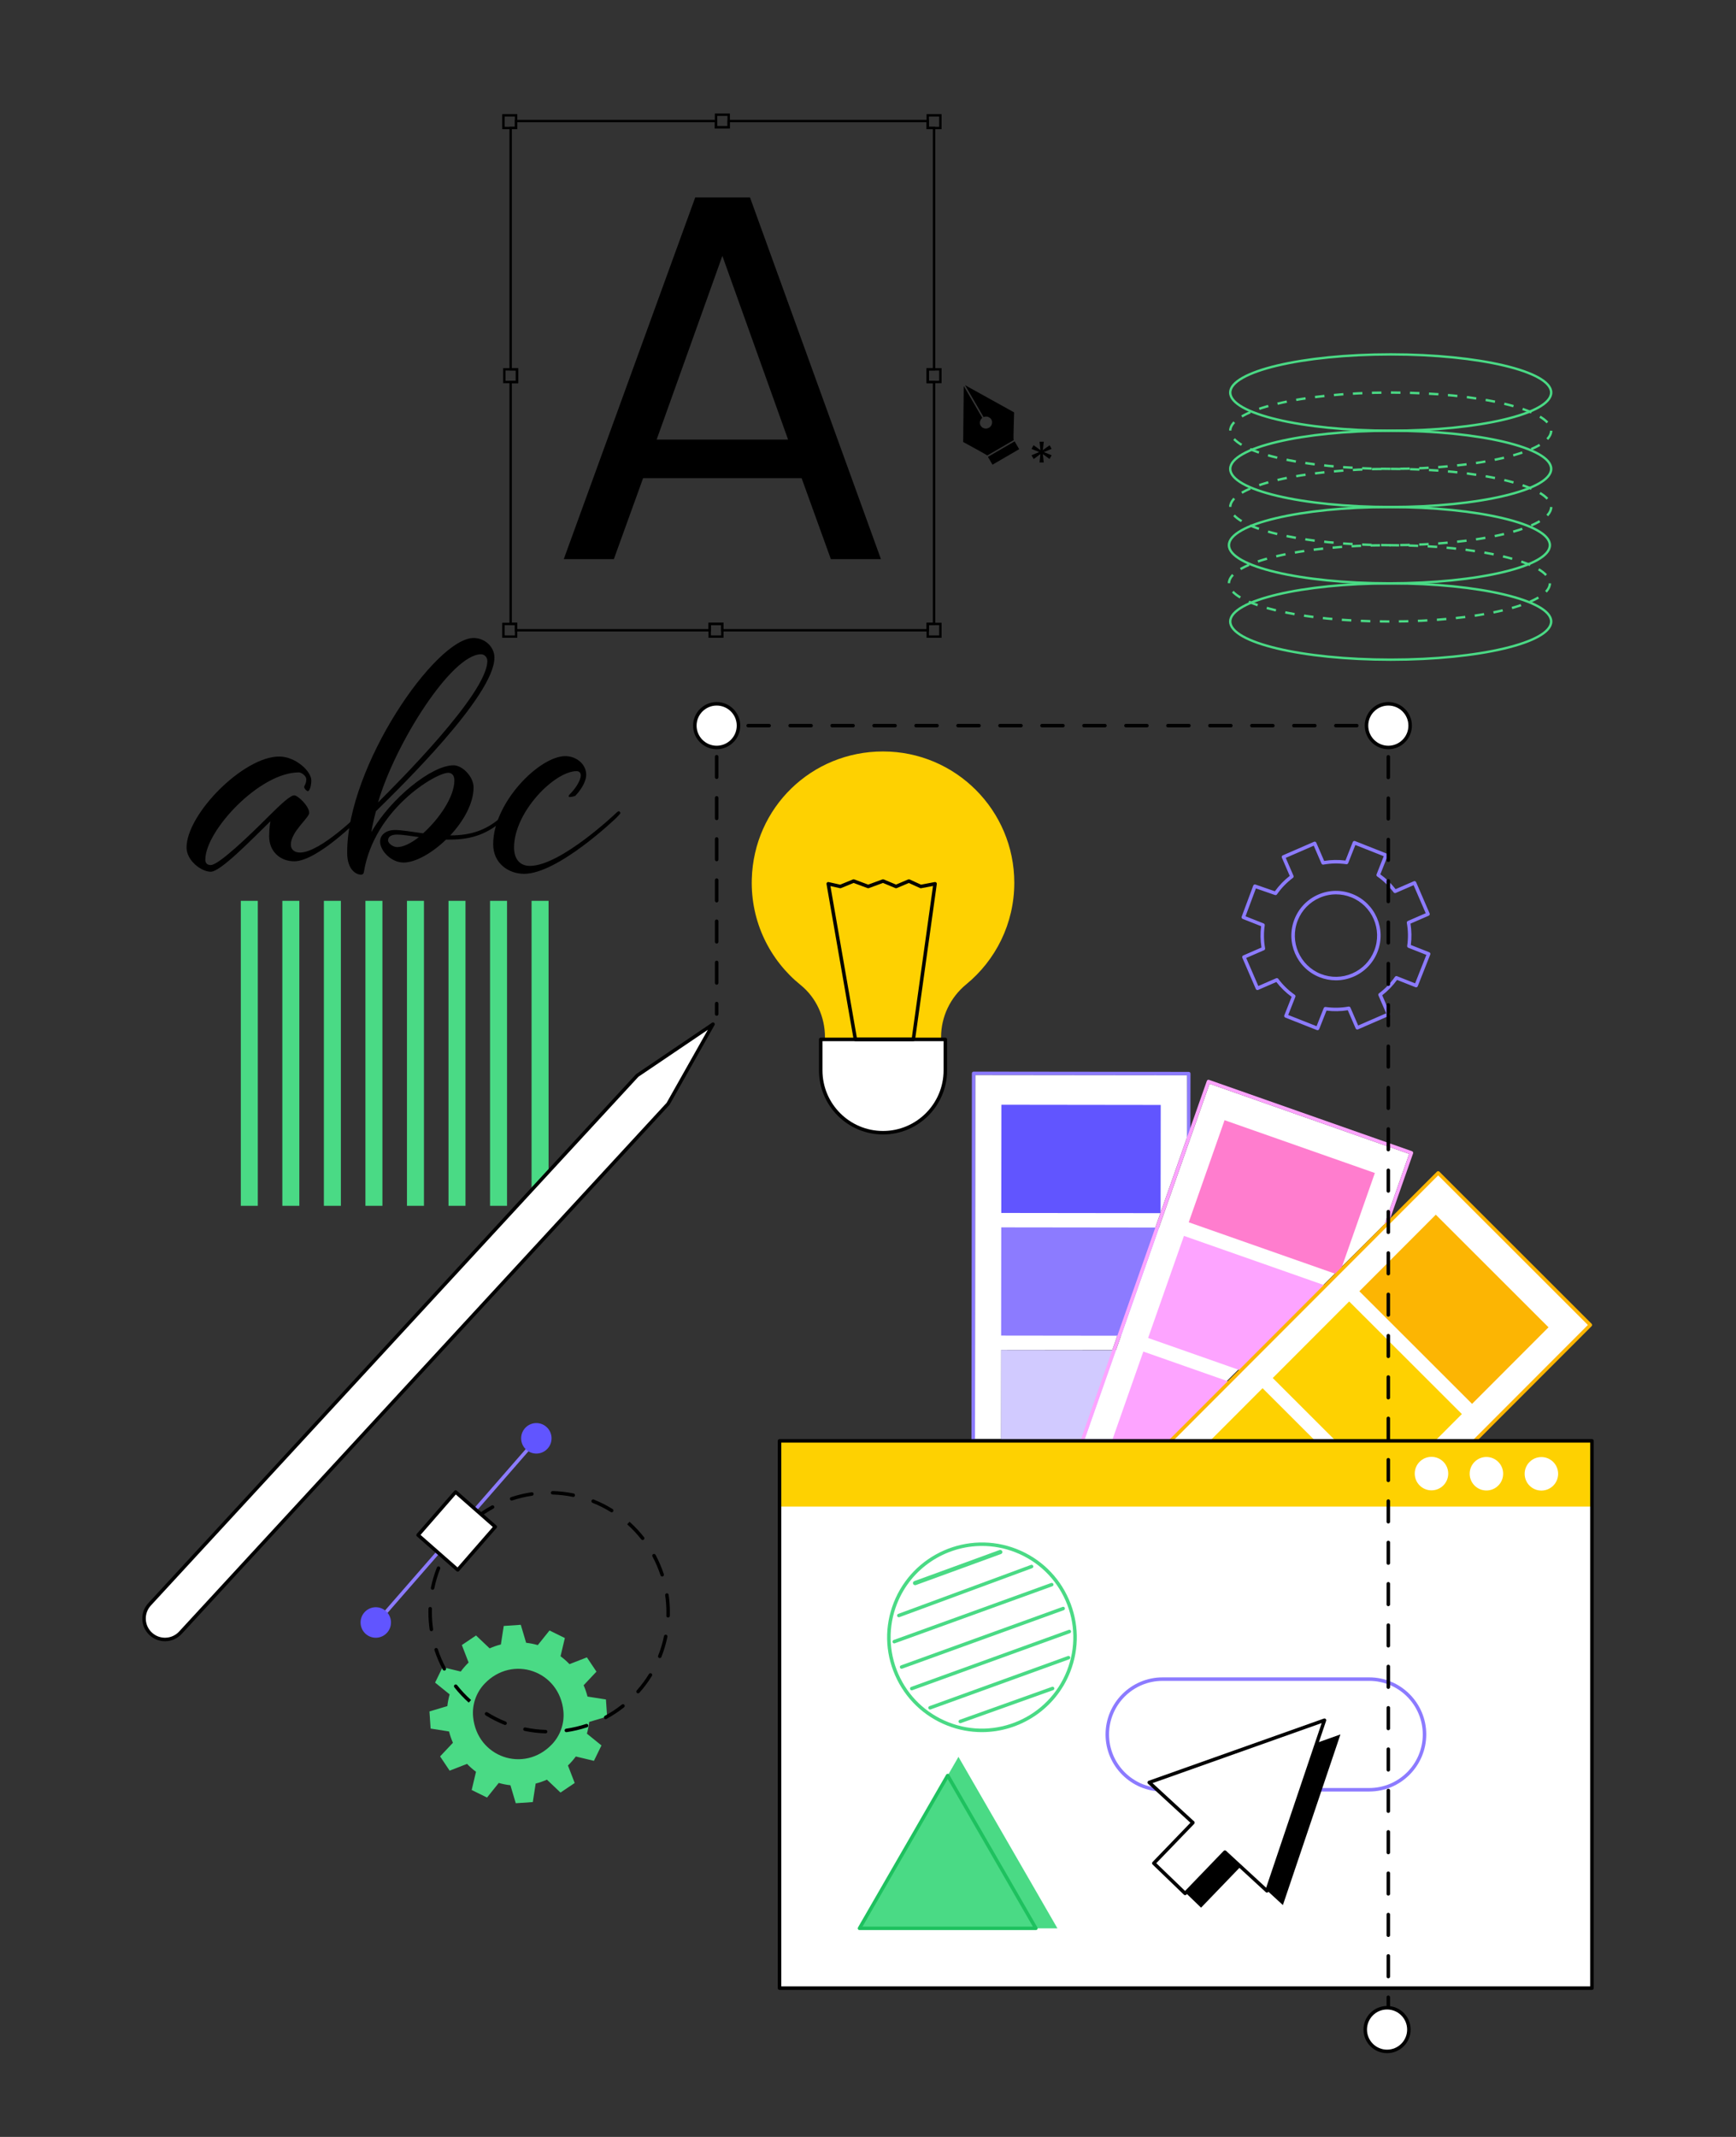 <?xml version="1.0" encoding="utf-8"?>
<svg xmlns="http://www.w3.org/2000/svg" viewBox="0 0 2189.75 2694.16">
  <rect x="0" y="0" width="2189.75" height="2694.16" fill="#333333" stroke="none"/>
  <defs>
    <clipPath id="clippath">
      <rect fill="none" height="389.64" width="389.54" x="303.75" y="1135.75"/>
    </clipPath>
  </defs>
  <g id="Illustration">
    <g data-name="Logo design" id="Logo_design">
      <g>
        <g>
          <path d="M1301.89,2095.98l-74.61-.09c-.59,0-1.15-.23-1.56-.65-.41-.41-.64-.98-.64-1.56l.04-36.38c0-1.22.99-2.2,2.21-2.2,1.22,0,2.21.99,2.21,2.21l-.04,34.18,72.4.08c1.22,0,2.21.99,2.2,2.21,0,1.22-.99,2.2-2.21,2.2Z" fill="#955b50"/>
          <path d="M1227.5,1905.04c-1.22,0-2.21-.99-2.21-2.21l.63-549.55c0-1.22.99-2.2,2.21-2.2l271.34.31c.59,0,1.15.23,1.56.65.41.41.64.98.64,1.56l-.21,81.29c0,1.22-.99,2.2-2.21,2.2-1.22,0-2.21-.99-2.21-2.21l.2-79.09-266.93-.3-.62,547.34c0,1.22-.99,2.2-2.21,2.2Z" fill="#8c7bff"/>
          <polygon fill="#fff" points="1230.33 1355.49 1497.26 1355.79 1497.26 1433.96 1403.11 1701.9 1262.93 1701.9 1262.78 1814.38 1229.81 1814.38 1230.33 1355.49"/>
          <rect fill="#6155ff" height="136.42" transform="translate(1.66 -1.55) rotate(.07)" width="200.94" x="1263.21" y="1392.85"/>
          <rect fill="#8c7bff" height="136.42" transform="translate(1.84 -1.55) rotate(.07)" width="200.94" x="1263.03" y="1547.44"/>
          <rect fill="#d1caff" height="136.42" transform="translate(2.02 -1.55) rotate(.07)" width="200.94" x="1262.85" y="1702.02"/>
        </g>
        <g>
          <polygon fill="#fff" points="1525.69 1366.35 1777.53 1454.82 1746.43 1543.33 1473.79 1814.38 1368.26 1814.38 1525.69 1366.35"/>
          <path d="M1354.2,2090.75c-.24,0-.49-.04-.73-.12l-75.32-26.46c-.55-.19-1.01-.6-1.26-1.13-.25-.53-.29-1.13-.09-1.68l18.45-52.5c.4-1.15,1.66-1.77,2.81-1.35,1.15.4,1.76,1.66,1.35,2.81l-17.72,50.42,73.24,25.73c1.15.4,1.76,1.66,1.35,2.81-.32.91-1.17,1.48-2.08,1.48Z" fill="#955b50"/>
          <path d="M1534.89,2154.22c-.24,0-.49-.04-.73-.12l-12.4-4.36c-1.15-.4-1.76-1.66-1.35-2.81.4-1.15,1.67-1.76,2.81-1.35l10.32,3.63,9.33-26.54c.4-1.15,1.66-1.76,2.81-1.35,1.15.4,1.75,1.66,1.35,2.81l-10.06,28.62c-.32.91-1.17,1.47-2.08,1.47Z" fill="#955b50"/>
          <path d="M1317.21,1955.23c-.24,0-.49-.04-.73-.12-1.15-.4-1.76-1.66-1.35-2.81l207.13-589.48c.4-1.15,1.66-1.76,2.81-1.35l256,89.93c.55.19,1.01.6,1.26,1.13.25.53.29,1.13.09,1.68l-38.37,109.2c-.41,1.15-1.67,1.76-2.81,1.35-1.15-.4-1.76-1.66-1.35-2.81l37.64-107.11-251.84-88.47-206.4,587.4c-.32.91-1.17,1.48-2.08,1.48Z" fill="#fda4ff"/>
          <rect fill="#ff7dce" height="136.42" transform="translate(591.82 -450.45) rotate(19.35)" width="200.93" x="1516.2" y="1441.83"/>
          <rect fill="#fda4ff" height="136.42" transform="translate(637.26 -425.22) rotate(19.35)" width="200.93" x="1464.95" y="1587.68"/>
          <rect fill="#fda4ff" height="136.42" transform="translate(682.7 -400) rotate(19.35)" width="200.93" x="1413.7" y="1733.52"/>
        </g>
        <g>
          <path d="M1814.04,1478.77l-523.32,523.86,191.98,191.72,523.32-523.86-191.98-191.72Z" fill="#fff"/>
          <path d="M1608.12,2071.01c-.56,0-1.13-.22-1.56-.65-.86-.86-.86-2.26,0-3.12l396.35-396.75-188.86-188.61-469.42,469.9c-.86.86-2.26.86-3.12,0-.86-.86-.86-2.26,0-3.12l470.98-471.45c.86-.86,2.26-.86,3.12,0l191.98,191.72c.41.41.65.98.65,1.56s-.23,1.15-.65,1.56l-397.91,398.31c-.43.43-1,.65-1.56.65Z" fill="#fcb503"/>
          <rect fill="#fcb503" height="200.92" transform="translate(-630.03 1781.96) rotate(-45.04)" width="136.43" x="1765.75" y="1550.32"/>
          <rect fill="#fed101" height="200.92" transform="translate(-739.48 1736.74) rotate(-45.04)" width="136.43" x="1656.49" y="1659.69"/>
          <rect fill="#fed101" height="200.92" transform="translate(-848.92 1691.51) rotate(-45.04)" width="136.43" x="1547.23" y="1769.06"/>
        </g>
      </g>
      <g>
        <g>
          <rect fill="#fff" height="690" width="1024.78" x="983.28" y="1816.59"/>
          <rect fill="#fed101" height="82.86" width="1024.78" x="983.28" y="1816.59"/>
          <g>
            <circle cx="1944.4" cy="1858.02" fill="#fff" r="21.12" transform="translate(-6.92 7.27) rotate(-.21)"/>
            <circle cx="1874.95" cy="1858.02" fill="#fff" r="21.12" transform="translate(-6.82 6.91) rotate(-.21)"/>
            <circle cx="1805.49" cy="1858.02" fill="#fff" r="21.12" transform="translate(-6.97 6.8) rotate(-.22)"/>
          </g>
          <path d="M2008.06,2508.8H983.28c-1.22,0-2.21-.99-2.21-2.21v-690c0-1.22.99-2.21,2.21-2.21h1024.78c1.22,0,2.21.99,2.21,2.21v690c0,1.22-.99,2.21-2.21,2.21ZM985.49,2504.39h1020.37v-685.59h-1020.37v685.59Z"/>
        </g>
        <g>
          <g>
            <polygon fill="#4ada85" points="1333.81 2431.18 1084.15 2431.18 1195.4 2238.52 1203.46 2224.57 1208.98 2214.99 1333.81 2431.18"/>
            <path d="M1306.64,2433.39h-222.49c-.79,0-1.52-.42-1.91-1.1-.39-.68-.39-1.52,0-2.21l111.24-192.67c.79-1.37,3.03-1.37,3.82,0l111.25,192.67c.39.68.39,1.52,0,2.21-.39.68-1.12,1.1-1.91,1.1ZM1087.98,2428.98h214.85l-107.42-186.05-107.42,186.05Z" fill="#1ec15f"/>
          </g>
          <g>
            <path d="M1238.48,2183.82c-14.48,0-29.19-2.65-43.47-8.24-29.74-11.65-53.17-34.18-65.96-63.44-12.79-29.26-13.42-61.76-1.77-91.49,24.05-61.38,93.57-91.76,154.96-67.72,29.74,11.65,53.17,34.18,65.96,63.44,12.79,29.26,13.42,61.76,1.77,91.49-18.46,47.11-63.7,75.96-111.48,75.96ZM1238.76,1949.09c-46.03,0-89.6,27.78-107.37,73.16-11.22,28.64-10.61,59.93,1.71,88.12,12.32,28.18,34.88,49.88,63.52,61.1,59.13,23.16,126.08-6.1,149.25-65.22,11.22-28.64,10.61-59.93-1.71-88.12-12.32-28.18-34.88-49.88-63.52-61.1-13.75-5.38-27.93-7.94-41.87-7.94ZM1347.91,2107.05h.02-.02Z" fill="#4ada85"/>
            <g>
              <path d="M1154.41,1998.53c-1.14,0-2.22-.64-2.66-1.69-.58-1.37.15-2.91,1.61-3.44l107.19-39.09c1.47-.53,3.13.13,3.7,1.5.58,1.37-.15,2.91-1.61,3.44l-107.19,39.09c-.34.12-.69.18-1.04.18Z" fill="#4ada85"/>
              <path d="M1133.77,2038.99c-.9,0-1.74-.55-2.07-1.44-.42-1.14.16-2.41,1.31-2.83l167.43-61.75c1.14-.43,2.41.16,2.83,1.31.42,1.14-.16,2.41-1.31,2.83l-167.43,61.75c-.25.09-.51.14-.76.14Z" fill="#4ada85"/>
              <path d="M1127.94,2071.96c-.9,0-1.75-.56-2.07-1.46-.41-1.14.18-2.41,1.32-2.82l198.68-71.89c1.15-.41,2.41.18,2.82,1.32.41,1.14-.18,2.41-1.32,2.82l-198.68,71.89c-.25.09-.5.13-.75.13Z" fill="#4ada85"/>
              <path d="M1137.24,2103.95c-.9,0-1.75-.56-2.07-1.46-.41-1.14.18-2.41,1.32-2.82l203.82-73.75c1.15-.42,2.41.18,2.82,1.32.41,1.14-.18,2.41-1.32,2.82l-203.82,73.75c-.25.09-.5.13-.75.13Z" fill="#4ada85"/>
              <path d="M1150.05,2131.11c-.9,0-1.75-.56-2.07-1.46-.41-1.14.18-2.41,1.32-2.82l198.8-71.93c1.14-.42,2.41.18,2.82,1.32.41,1.14-.18,2.41-1.32,2.82l-198.8,71.93c-.25.09-.5.13-.75.13Z" fill="#4ada85"/>
              <path d="M1173.16,2155.34c-.9,0-1.75-.56-2.07-1.46-.41-1.14.18-2.41,1.32-2.82l174.62-63.19c1.15-.42,2.41.18,2.82,1.32.41,1.14-.18,2.41-1.32,2.82l-174.62,63.19c-.25.09-.5.13-.75.13Z" fill="#4ada85"/>
              <path d="M1211.24,2172.57c-.91,0-1.76-.56-2.08-1.46-.41-1.15.19-2.41,1.34-2.82l116.47-41.58c1.14-.41,2.41.19,2.82,1.34.41,1.15-.19,2.41-1.34,2.82l-116.47,41.58c-.24.09-.5.13-.74.13Z" fill="#4ada85"/>
            </g>
          </g>
          <g>
            <path d="M1727.13,2258.69h-260.7c-39.66,0-71.92-32.26-71.92-71.92s32.26-71.99,71.92-71.99h260.7c39.66,0,71.92,32.26,71.92,71.92s-32.26,71.99-71.92,71.99ZM1466.43,2119.19c-37.22,0-67.51,30.28-67.51,67.51s30.28,67.58,67.51,67.58h260.7c37.22,0,67.51-30.28,67.51-67.51s-30.28-67.58-67.51-67.58h-260.7Z" fill="#8c7bff"/>
            <g>
              <g>
                <polygon points="1618.21 2401.87 1690.78 2186.74 1469.7 2265.2 1618.21 2401.87"/>
                <rect height="54.84" transform="translate(-1234.46 1816.99) rotate(-46.06)" width="71.15" x="1484.36" y="2333.06"/>
              </g>
              <g>
                <g>
                  <polygon fill="#fff" points="1598.1 2383.93 1670.67 2168.8 1449.59 2247.26 1598.1 2383.93"/>
                  <path d="M1598.1,2386.14c-.55,0-1.08-.2-1.49-.58l-148.51-136.67c-.57-.52-.82-1.31-.67-2.06.16-.76.69-1.38,1.42-1.64l221.07-78.46c.79-.29,1.68-.09,2.28.51.6.59.81,1.48.54,2.28l-72.56,215.14c-.24.71-.82,1.25-1.54,1.43-.18.05-.36.07-.55.07ZM1453.78,2248.11l143.32,131.9,70.03-207.62-213.35,75.72Z"/>
                </g>
                <rect fill="#fff" height="54.84" transform="translate(-1225.8 1797.26) rotate(-46.05)" width="76.1" x="1463.49" y="2313.34"/>
                <path d="M1494.87,2389.39c-.55,0-1.1-.2-1.53-.62l-39.49-38.06c-.42-.4-.66-.96-.67-1.55-.01-.59.21-1.15.62-1.57l49.31-51.15c.85-.87,2.24-.9,3.12-.06.88.84.9,2.24.06,3.12l-47.78,49.56,36.31,35,48.65-50.47c.85-.87,2.24-.9,3.12-.06.88.84.9,2.24.06,3.12l-50.18,52.06c-.43.45-1.01.67-1.59.67Z"/>
              </g>
            </g>
          </g>
        </g>
      </g>
      <path d="M1661.94,1298.87c-.28,0-.55-.05-.81-.16l-39.88-15.76c-1.13-.45-1.69-1.73-1.24-2.86l9.21-23.31c-7.29-5.29-13.76-11.57-19.28-18.7l-22.96,9.98c-.54.23-1.14.24-1.69.03-.55-.22-.98-.64-1.21-1.18l-17.03-39.4c-.48-1.12.03-2.41,1.15-2.9l22.96-9.99c-1.42-8.92-1.57-17.96-.43-26.91l-23.25-9.19c-1.12-.44-1.68-1.7-1.26-2.82l14.6-39.19c.42-1.12,1.66-1.71,2.79-1.31l24.49,8.5c5.3-7.33,11.59-13.85,18.75-19.41l-9.93-22.98c-.48-1.12.03-2.41,1.15-2.9l39.37-17.12c.54-.24,1.15-.24,1.69-.03.54.22.98.64,1.21,1.18l9.93,22.98c8.91-1.43,17.93-1.59,26.86-.47l9.21-23.31c.45-1.14,1.74-1.69,2.86-1.24l39.88,15.76c1.13.45,1.69,1.73,1.24,2.86l-9.21,23.31c7.29,5.28,13.76,11.56,19.28,18.7l22.96-9.98c.54-.24,1.15-.25,1.69-.03.55.22.98.64,1.21,1.18l17.03,39.4c.48,1.12-.03,2.41-1.15,2.9l-22.96,9.99c1.42,8.92,1.57,17.96.43,26.91l23.25,9.19c.55.21.98.64,1.22,1.17.23.54.24,1.14.03,1.69l-15.79,39.96c-.45,1.14-1.74,1.69-2.86,1.24l-23.25-9.19c-5.29,7.31-11.57,13.81-18.71,19.35l9.93,22.99c.48,1.12-.03,2.41-1.15,2.9l-39.37,17.12c-.54.24-1.14.25-1.69.03-.54-.22-.98-.64-1.21-1.18l-9.93-22.98c-8.91,1.44-17.93,1.59-26.86.47l-9.21,23.3c-.21.55-.64.98-1.17,1.21-.28.12-.58.18-.88.18ZM1624.92,1279.66l35.78,14.14,9.03-22.86c.38-.95,1.39-1.53,2.37-1.37,9.6,1.39,19.33,1.22,28.9-.5,1-.18,2.01.36,2.42,1.3l9.74,22.54,35.32-15.36-9.75-22.55c-.4-.94-.11-2.03.7-2.64,7.81-5.83,14.58-12.84,20.13-20.82.58-.84,1.68-1.18,2.62-.79l22.81,9.01,14.17-35.86-22.8-9.01c-.95-.37-1.52-1.36-1.37-2.37,1.4-9.62,1.25-19.36-.46-28.95-.18-1.01.36-2,1.29-2.41l22.53-9.8-15.28-35.35-22.52,9.79c-.94.4-2.04.12-2.65-.71-5.81-7.81-12.8-14.58-20.75-20.13-.84-.58-1.17-1.67-.79-2.62l9.03-22.86-35.78-14.14-9.04,22.86c-.38.95-1.34,1.54-2.37,1.37-9.59-1.39-19.32-1.22-28.91.5-1,.19-2.01-.36-2.41-1.3l-9.74-22.54-35.32,15.36,9.75,22.55c.4.94.11,2.03-.7,2.64-7.8,5.84-14.58,12.84-20.13,20.82-.57.81-1.6,1.15-2.54.82l-24.02-8.34-13.09,35.14,22.84,9.03c.95.37,1.52,1.36,1.37,2.37-1.4,9.62-1.25,19.36.46,28.95.18,1.01-.36,2-1.29,2.41l-22.53,9.8,15.28,35.36,22.52-9.79c.93-.4,2.03-.12,2.65.71,5.81,7.8,12.79,14.57,20.75,20.13.84.58,1.17,1.67.79,2.62l-9.03,22.86ZM1685.09,1235.98c-6.98,0-13.97-1.32-20.66-3.96-28.86-11.4-43.04-44.21-31.61-73.13,5.53-14.01,16.18-25.03,29.98-31.03,13.79-6,29.1-6.27,43.08-.74,28.86,11.4,43.04,44.21,31.61,73.13-5.54,14.01-16.18,25.03-29.98,31.03-7.2,3.13-14.81,4.7-22.42,4.7ZM1685.23,1127.57c-7.02,0-14.03,1.45-20.66,4.33-12.72,5.53-22.54,15.69-27.64,28.6-10.53,26.66,2.53,56.9,29.13,67.41,12.88,5.09,26.99,4.85,39.7-.68,12.72-5.53,22.54-15.69,27.64-28.6,10.53-26.66-2.53-56.9-29.13-67.41-6.16-2.43-12.6-3.65-19.04-3.65Z" fill="#8c7bff"/>
      <g clip-path="url(#clippath)">
        <g>
          <rect fill="#4ada85" height="384.51" width="21.44" x="303.75" y="1135.75"/>
          <rect fill="#4ada85" height="384.51" width="21.44" x="356.14" y="1135.75"/>
          <rect fill="#4ada85" height="384.51" width="21.44" x="408.54" y="1135.75"/>
          <rect fill="#4ada85" height="384.51" width="21.44" x="460.93" y="1135.75"/>
          <rect fill="#4ada85" height="384.51" width="21.44" x="513.33" y="1135.75"/>
          <rect fill="#4ada85" height="384.51" width="21.44" x="565.72" y="1135.75"/>
          <rect fill="#4ada85" height="384.51" width="21.44" x="618.12" y="1135.75"/>
          <rect fill="#4ada85" height="384.51" width="21.44" x="670.51" y="1135.75"/>
        </g>
      </g>
      <g>
        <g>
          <path d="M190.2,2060c-10.73-9.9-11.4-26.61-1.5-37.34l615.13-666.79,95.57-64.62-56.72,100.46-615.13,666.79c-9.9,10.73-26.61,11.4-37.34,1.5Z" fill="#fff"/>
          <path d="M208.09,2069.21c-7.21,0-14.05-2.67-19.38-7.59-5.62-5.18-8.89-12.25-9.2-19.89-.31-7.64,2.38-14.94,7.56-20.56l615.13-666.79c.12-.12.25-.24.39-.33l95.56-64.62c.85-.57,1.98-.49,2.73.2.75.7.93,1.82.43,2.71l-56.72,100.46c-.08.15-.19.29-.3.41l-615.13,666.79c-5.18,5.62-12.25,8.89-19.89,9.19-.39.02-.79.02-1.18.02ZM805.27,1357.56L190.31,2024.16c-4.39,4.75-6.66,10.93-6.4,17.4.26,6.46,3.02,12.44,7.78,16.82,4.75,4.39,10.97,6.67,17.4,6.4,6.46-.26,12.44-3.02,16.82-7.78l614.96-666.6,51.99-92.07-87.59,59.23Z"/>
        </g>
        <g>
          <path d="M1279.4,1113c0-91.45-74.13-165.58-165.58-165.58-90.19,0-163,70.69-165.52,160.84-1.51,53.98,22.83,102.31,61.54,133.58,19.75,15.95,30.75,40.34,30.75,65.72,0,40.44,32.79,73.23,73.23,73.23s73.23-32.79,73.23-73.23c0-25.8,11.73-50.13,31.68-66.48,37.04-30.36,60.67-76.45,60.67-128.08Z" fill="#fed101"/>
          <g>
            <path d="M1113.82,1428.1c-43.41,0-78.6-35.19-78.6-78.6v-39.03h157.19v39.03c0,43.41-35.19,78.6-78.6,78.6Z" fill="#fff"/>
            <path d="M1113.82,1430.31c-44.56,0-80.8-36.25-80.8-80.8v-39.03c0-1.22.99-2.21,2.21-2.21h157.19c1.22,0,2.21.99,2.21,2.21v39.03c0,44.56-36.25,80.8-80.8,80.8ZM1037.43,1312.68v36.83c0,42.12,34.27,76.39,76.39,76.39s76.39-34.27,76.39-76.39v-36.83h-152.78Z"/>
          </g>
          <path d="M1152.09,1312.68h-73.12c-1.07,0-1.99-.77-2.17-1.83l-34.24-196.22c-.13-.73.12-1.47.65-1.98.53-.51,1.29-.72,2-.56l14.57,3.27,16.09-6.59c.51-.21,1.09-.22,1.6-.03l17.64,6.56,17.94-6.57c.52-.19,1.09-.18,1.61.04l15.58,6.49,15.32-6.49c.57-.24,1.21-.23,1.77.02l14.42,6.56,17.31-3.29c.69-.13,1.42.08,1.93.57.51.49.76,1.2.66,1.9l-27.39,196.22c-.15,1.09-1.08,1.9-2.18,1.9ZM1080.82,1308.27h69.35l26.7-191.27-14.97,2.85c-.45.08-.91.03-1.32-.16l-14.18-6.45-15.28,6.47c-.54.23-1.16.23-1.71,0l-15.64-6.52-17.89,6.55c-.5.18-1.04.18-1.53,0l-17.6-6.55-15.93,6.52c-.42.17-.88.21-1.32.11l-12.03-2.7,33.35,191.14Z"/>
        </g>
      </g>
      <g>
        <g>
          <path d="M903.99,1280.67c-1.22,0-2.21-.99-2.21-2.21v-13.23c0-1.22.99-2.21,2.21-2.21s2.21.99,2.21,2.21v13.23c0,1.22-.99,2.21-2.21,2.21Z"/>
          <path d="M903.99,1241.5c-1.22,0-2.21-.99-2.21-2.21v-25.93c0-1.22.99-2.21,2.21-2.21s2.21.99,2.21,2.21v25.93c0,1.22-.99,2.21-2.21,2.21ZM903.99,1189.64c-1.22,0-2.21-.99-2.21-2.21v-25.94c0-1.22.99-2.21,2.21-2.21s2.21.99,2.21,2.21v25.94c0,1.22-.99,2.21-2.21,2.21ZM903.99,1137.77c-1.22,0-2.21-.99-2.21-2.21v-25.93c0-1.22.99-2.21,2.21-2.21s2.21.99,2.21,2.21v25.93c0,1.22-.99,2.21-2.21,2.21ZM903.99,1085.9c-1.22,0-2.21-.99-2.21-2.21v-25.94c0-1.22.99-2.21,2.21-2.21s2.21.99,2.21,2.21v25.94c0,1.22-.99,2.21-2.21,2.21ZM903.99,1034.03c-1.22,0-2.21-.99-2.21-2.21v-25.93c0-1.22.99-2.21,2.21-2.21s2.21.99,2.21,2.21v25.93c0,1.22-.99,2.21-2.21,2.21ZM903.99,982.17c-1.22,0-2.21-.99-2.21-2.21v-25.94c0-1.22.99-2.21,2.21-2.21s2.21.99,2.21,2.21v25.94c0,1.22-.99,2.21-2.21,2.21Z"/>
          <path d="M903.99,930.3c-1.22,0-2.21-.99-2.21-2.21v-13.23c0-1.22.99-2.21,2.21-2.21h13.23c1.22,0,2.21.99,2.21,2.21s-.99,2.21-2.21,2.21h-11.03v11.03c0,1.22-.99,2.21-2.21,2.21Z"/>
          <path d="M1711.48,917.07h-26.48c-1.22,0-2.21-.99-2.21-2.21s.99-2.21,2.21-2.21h26.48c1.22,0,2.21.99,2.21,2.21s-.99,2.21-2.21,2.21ZM1658.53,917.07h-26.48c-1.22,0-2.21-.99-2.21-2.21s.99-2.21,2.21-2.21h26.48c1.22,0,2.21.99,2.21,2.21s-.99,2.21-2.21,2.21ZM1605.58,917.07h-26.47c-1.22,0-2.21-.99-2.21-2.21s.99-2.21,2.21-2.21h26.47c1.22,0,2.21.99,2.21,2.21s-.99,2.21-2.21,2.21ZM1552.63,917.07h-26.48c-1.22,0-2.21-.99-2.21-2.21s.99-2.21,2.21-2.21h26.48c1.22,0,2.21.99,2.21,2.21s-.99,2.21-2.21,2.21ZM1499.68,917.07h-26.47c-1.22,0-2.21-.99-2.21-2.21s.99-2.21,2.21-2.21h26.47c1.22,0,2.21.99,2.21,2.21s-.99,2.21-2.21,2.21ZM1446.73,917.07h-26.48c-1.22,0-2.21-.99-2.21-2.21s.99-2.21,2.21-2.21h26.48c1.22,0,2.21.99,2.21,2.21s-.99,2.21-2.21,2.21ZM1393.78,917.07h-26.48c-1.22,0-2.21-.99-2.21-2.21s.99-2.21,2.21-2.21h26.48c1.22,0,2.21.99,2.21,2.21s-.99,2.21-2.21,2.21ZM1340.82,917.07h-26.47c-1.22,0-2.21-.99-2.21-2.21s.99-2.21,2.21-2.21h26.47c1.22,0,2.21.99,2.21,2.21s-.99,2.21-2.21,2.21ZM1287.87,917.07h-26.48c-1.22,0-2.21-.99-2.21-2.21s.99-2.21,2.21-2.21h26.48c1.22,0,2.21.99,2.21,2.21s-.99,2.21-2.21,2.21ZM1234.92,917.07h-26.48c-1.22,0-2.21-.99-2.21-2.21s.99-2.21,2.21-2.21h26.48c1.22,0,2.21.99,2.21,2.21s-.99,2.21-2.21,2.21ZM1181.97,917.07h-26.48c-1.22,0-2.21-.99-2.21-2.21s.99-2.21,2.21-2.21h26.48c1.22,0,2.21.99,2.21,2.21s-.99,2.21-2.21,2.21ZM1129.02,917.07h-26.48c-1.22,0-2.21-.99-2.21-2.21s.99-2.21,2.21-2.21h26.48c1.22,0,2.21.99,2.21,2.21s-.99,2.21-2.21,2.21ZM1076.07,917.07h-26.47c-1.22,0-2.21-.99-2.21-2.21s.99-2.21,2.21-2.21h26.47c1.22,0,2.21.99,2.21,2.21s-.99,2.21-2.21,2.21ZM1023.12,917.07h-26.48c-1.22,0-2.21-.99-2.21-2.21s.99-2.21,2.21-2.21h26.48c1.22,0,2.21.99,2.21,2.21s-.99,2.21-2.21,2.21ZM970.17,917.07h-26.48c-1.22,0-2.21-.99-2.21-2.21s.99-2.21,2.21-2.21h26.48c1.22,0,2.21.99,2.21,2.21s-.99,2.21-2.21,2.21Z"/>
          <path d="M1751.19,930.3c-1.22,0-2.21-.99-2.21-2.21v-11.03h-11.03c-1.22,0-2.21-.99-2.21-2.21s.99-2.21,2.21-2.21h13.23c1.22,0,2.21.99,2.21,2.21v13.23c0,1.22-.99,2.21-2.21,2.21Z"/>
          <path d="M1751.19,2494.21c-1.22,0-2.21-.99-2.21-2.21v-26.07c0-1.22.99-2.21,2.21-2.21s2.21.99,2.21,2.21v26.07c0,1.22-.99,2.21-2.21,2.21ZM1751.19,2442.08c-1.22,0-2.21-.99-2.21-2.21v-26.06c0-1.22.99-2.21,2.21-2.21s2.21.99,2.21,2.21v26.06c0,1.22-.99,2.21-2.21,2.21ZM1751.19,2389.95c-1.22,0-2.21-.99-2.21-2.21v-26.07c0-1.22.99-2.21,2.21-2.21s2.21.99,2.21,2.21v26.07c0,1.22-.99,2.21-2.21,2.21ZM1751.19,2337.82c-1.22,0-2.21-.99-2.21-2.21v-26.07c0-1.22.99-2.21,2.21-2.21s2.21.99,2.21,2.21v26.07c0,1.22-.99,2.21-2.21,2.21ZM1751.19,2285.69c-1.22,0-2.21-.99-2.21-2.21v-26.06c0-1.22.99-2.21,2.21-2.21s2.21.99,2.21,2.21v26.06c0,1.22-.99,2.21-2.21,2.21ZM1751.19,2233.56c-1.22,0-2.21-.99-2.21-2.21v-26.07c0-1.22.99-2.21,2.21-2.21s2.21.99,2.21,2.21v26.07c0,1.22-.99,2.21-2.21,2.21ZM1751.19,2181.43c-1.22,0-2.21-.99-2.21-2.21v-26.07c0-1.22.99-2.21,2.21-2.21s2.21.99,2.21,2.21v26.07c0,1.22-.99,2.21-2.21,2.21ZM1751.19,2129.3c-1.22,0-2.21-.99-2.21-2.21v-26.06c0-1.22.99-2.21,2.21-2.21s2.21.99,2.21,2.21v26.06c0,1.22-.99,2.21-2.21,2.21ZM1751.19,2077.17c-1.22,0-2.21-.99-2.21-2.21v-26.06c0-1.22.99-2.21,2.21-2.21s2.21.99,2.21,2.21v26.06c0,1.22-.99,2.21-2.21,2.21ZM1751.19,2025.04c-1.22,0-2.21-.99-2.21-2.21v-26.07c0-1.22.99-2.21,2.21-2.21s2.21.99,2.21,2.21v26.07c0,1.22-.99,2.21-2.21,2.21ZM1751.19,1972.91c-1.22,0-2.21-.99-2.21-2.21v-26.06c0-1.22.99-2.21,2.21-2.21s2.21.99,2.21,2.21v26.06c0,1.22-.99,2.21-2.21,2.21ZM1751.19,1920.78c-1.22,0-2.21-.99-2.21-2.21v-26.06c0-1.22.99-2.21,2.21-2.21s2.21.99,2.21,2.21v26.06c0,1.22-.99,2.21-2.21,2.21ZM1751.19,1868.65c-1.22,0-2.21-.99-2.21-2.21v-26.07c0-1.22.99-2.21,2.21-2.21s2.21.99,2.21,2.21v26.07c0,1.22-.99,2.21-2.21,2.21ZM1751.19,1816.52c-1.22,0-2.21-.99-2.21-2.21v-26.06c0-1.22.99-2.21,2.21-2.21s2.21.99,2.21,2.21v26.06c0,1.22-.99,2.21-2.21,2.21ZM1751.19,1764.39c-1.22,0-2.21-.99-2.21-2.21v-26.06c0-1.22.99-2.21,2.21-2.21s2.21.99,2.21,2.21v26.06c0,1.22-.99,2.21-2.21,2.21ZM1751.19,1712.26c-1.22,0-2.21-.99-2.21-2.21v-26.07c0-1.22.99-2.21,2.21-2.21s2.21.99,2.21,2.21v26.07c0,1.22-.99,2.21-2.21,2.21ZM1751.19,1660.13c-1.22,0-2.21-.99-2.21-2.21v-26.06c0-1.22.99-2.21,2.21-2.21s2.21.99,2.21,2.21v26.06c0,1.22-.99,2.21-2.21,2.21ZM1751.19,1608c-1.22,0-2.21-.99-2.21-2.21v-26.06c0-1.22.99-2.21,2.21-2.21s2.21.99,2.21,2.21v26.06c0,1.22-.99,2.21-2.21,2.21ZM1751.19,1555.87c-1.22,0-2.21-.99-2.21-2.21v-26.07c0-1.22.99-2.21,2.21-2.21s2.21.99,2.21,2.21v26.07c0,1.22-.99,2.21-2.21,2.21ZM1751.19,1503.74c-1.22,0-2.21-.99-2.21-2.21v-26.06c0-1.22.99-2.21,2.21-2.21s2.21.99,2.21,2.21v26.06c0,1.22-.99,2.21-2.21,2.21ZM1751.19,1451.61c-1.22,0-2.21-.99-2.21-2.21v-26.06c0-1.22.99-2.21,2.21-2.21s2.21.99,2.21,2.21v26.06c0,1.22-.99,2.21-2.21,2.21ZM1751.19,1399.48c-1.22,0-2.21-.99-2.21-2.21v-26.07c0-1.22.99-2.21,2.21-2.21s2.21.99,2.21,2.21v26.07c0,1.22-.99,2.21-2.21,2.21ZM1751.19,1347.35c-1.22,0-2.21-.99-2.21-2.21v-26.06c0-1.22.99-2.21,2.21-2.21s2.21.99,2.21,2.21v26.06c0,1.22-.99,2.21-2.21,2.21ZM1751.19,1295.21c-1.22,0-2.21-.99-2.21-2.21v-26.06c0-1.22.99-2.21,2.21-2.21s2.21.99,2.21,2.21v26.06c0,1.22-.99,2.21-2.21,2.21ZM1751.19,1243.08c-1.22,0-2.21-.99-2.21-2.21v-26.07c0-1.22.99-2.21,2.21-2.21s2.21.99,2.21,2.21v26.07c0,1.22-.99,2.21-2.21,2.21ZM1751.19,1190.95c-1.22,0-2.21-.99-2.21-2.21v-26.06c0-1.22.99-2.21,2.21-2.21s2.21.99,2.21,2.21v26.06c0,1.22-.99,2.21-2.21,2.21ZM1751.19,1138.82c-1.22,0-2.21-.99-2.21-2.21v-26.06c0-1.22.99-2.21,2.21-2.21s2.21.99,2.21,2.21v26.06c0,1.22-.99,2.21-2.21,2.21ZM1751.19,1086.69c-1.22,0-2.21-.99-2.21-2.21v-26.07c0-1.22.99-2.21,2.21-2.21s2.21.99,2.21,2.21v26.07c0,1.22-.99,2.21-2.21,2.21ZM1751.19,1034.56c-1.22,0-2.21-.99-2.21-2.21v-26.06c0-1.22.99-2.21,2.21-2.21s2.21.99,2.21,2.21v26.06c0,1.22-.99,2.21-2.21,2.21ZM1751.19,982.43c-1.22,0-2.21-.99-2.21-2.21v-26.06c0-1.22.99-2.21,2.21-2.21s2.21.99,2.21,2.21v26.06c0,1.22-.99,2.21-2.21,2.21Z"/>
          <path d="M1751.19,2533.51c-1.22,0-2.21-.99-2.21-2.21v-13.23c0-1.22.99-2.21,2.21-2.21s2.21.99,2.21,2.21v13.23c0,1.22-.99,2.21-2.21,2.21Z"/>
        </g>
        <g>
          <circle cx="1749.61" cy="2558.84" fill="#fff" r="27.53" transform="translate(-1296.92 1986.63) rotate(-45)"/>
          <path d="M1749.61,2588.57c-16.4,0-29.74-13.34-29.74-29.74s13.34-29.74,29.74-29.74,29.74,13.34,29.74,29.74-13.34,29.74-29.74,29.74ZM1749.61,2533.51c-13.96,0-25.32,11.36-25.32,25.32s11.36,25.33,25.32,25.33,25.33-11.36,25.33-25.33-11.36-25.32-25.33-25.32Z"/>
        </g>
        <g>
          <circle cx="1751.19" cy="914.86" fill="#fff" r="27.53" transform="translate(-163.35 426.81) rotate(-13.28)"/>
          <path d="M1751.19,944.6c-16.4,0-29.73-13.34-29.73-29.74s13.34-29.74,29.73-29.74,29.74,13.34,29.74,29.74-13.34,29.74-29.74,29.74ZM1751.19,889.54c-13.96,0-25.32,11.36-25.32,25.32s11.36,25.33,25.32,25.33,25.33-11.36,25.33-25.33-11.36-25.32-25.33-25.32Z"/>
        </g>
        <g>
          <circle cx="903.99" cy="914.86" fill="#fff" r="27.53"/>
          <path d="M903.99,944.6c-16.4,0-29.74-13.34-29.74-29.74s13.34-29.74,29.74-29.74,29.74,13.34,29.74,29.74-13.34,29.74-29.74,29.74ZM903.99,889.54c-13.96,0-25.33,11.36-25.33,25.32s11.36,25.33,25.33,25.33,25.32-11.36,25.32-25.33-11.36-25.32-25.32-25.32Z"/>
        </g>
      </g>
      <g>
        <path d="M740.31,2089.56l-21.96,8.54s0,0,0,0c-3.53-3.66-7.3-6.99-11.3-9.94l5.45-22.97-19.37-9.53-14.77,18.42c-4.82-1.38-9.74-2.35-14.72-2.91l-6.73-22.67-21.51,1.46-3.6,23.34c-4.82,1.21-9.56,2.86-14.21,4.9l-17.12-16.25-17.9,12.07s0,0,0,0l8.51,22.05c-3.65,3.54-6.96,7.33-9.9,11.35h0l-22.88-5.48-9.49,19.44,18.36,14.83c-1.37,4.84-2.34,9.78-2.89,14.78l-22.58,6.75,1.47,21.6,23.25,3.63c1.21,4.84,2.85,9.6,4.89,14.27,0,0,0,0,0,0l-16.18,17.18,12.03,17.98s21.96-8.54,21.96-8.54c3.52,3.66,7.3,6.99,11.3,9.94l-5.45,22.97,19.37,9.53,14.77-18.42c4.82,1.38,9.75,2.35,14.73,2.91l6.73,22.67,21.51-1.46,3.6-23.34s0,0,0,0c4.81-1.21,9.56-2.85,14.21-4.9l17.12,16.25,17.9-12.07-8.51-22.05c3.65-3.54,6.96-7.33,9.9-11.35l22.88,5.48,9.49-19.44-18.36-14.83c1.37-4.84,2.34-9.78,2.89-14.78l22.58-6.75-1.47-21.6-23.25-3.63c-1.21-4.83-2.85-9.6-4.89-14.26,0,0,0,0,0,0l16.18-17.18-12.03-17.98ZM696.23,2199.18c-35.26,37-94.68,16.27-99.47-34.7-1.44-15.28,3.88-30.61,14.45-41.7,35.26-37,94.68-16.27,99.47,34.7,1.44,15.28-3.88,30.61-14.45,41.7Z" fill="#4ada85"/>
        <g>
          <g>
            <path d="M483.35,2038.65c-.51,0-1.03-.18-1.45-.54-.92-.8-1.01-2.19-.21-3.11l185.85-213.06c.81-.92,2.2-1.01,3.11-.21.92.8,1.01,2.19.21,3.11l-185.85,213.06c-.44.5-1.05.76-1.66.76Z" fill="#8c7bff"/>
            <path d="M689.17,1798.92c7.97,7,8.78,19.16,1.8,27.15-6.98,8-19.09,8.81-27.06,1.81s-8.78-19.16-1.8-27.15c6.98-8,19.09-8.81,27.06-1.81Z" fill="#6155ff"/>
            <path d="M486.63,2031.11c7.97,7,8.78,19.16,1.8,27.15-6.98,8-19.09,8.81-27.06,1.81-7.97-7-8.78-19.16-1.8-27.15,6.98-8,19.09-8.81,27.06-1.81Z" fill="#6155ff"/>
          </g>
          <path d="M688.23,2185.39h-.07c-8.87-.26-17.75-1.3-26.41-3.1-1.19-.25-1.96-1.42-1.71-2.61.25-1.19,1.42-1.96,2.61-1.71,8.41,1.74,17.04,2.76,25.65,3.01,1.22.04,2.18,1.05,2.14,2.27-.04,1.2-1.02,2.14-2.2,2.14ZM714.39,2183.87c-1.08,0-2.02-.79-2.18-1.89-.18-1.2.66-2.32,1.86-2.5,8.52-1.25,16.98-3.25,25.13-5.95,1.15-.37,2.41.24,2.79,1.4.38,1.16-.24,2.4-1.4,2.79-8.4,2.78-17.11,4.84-25.88,6.13-.11.02-.22.02-.32.02ZM637.1,2174.79c-.27,0-.55-.05-.82-.16-8.22-3.29-16.2-7.33-23.73-12.01-1.03-.64-1.35-2-.71-3.04.64-1.03,2.01-1.35,3.04-.71,7.3,4.55,15.05,8.47,23.03,11.66,1.13.45,1.68,1.74,1.23,2.87-.34.86-1.17,1.39-2.05,1.39ZM763.96,2167.44c-.78,0-1.54-.42-1.94-1.16-.58-1.07-.18-2.41.89-2.99,7.55-4.09,14.8-8.88,21.54-14.24.95-.76,2.34-.6,3.1.35.76.95.6,2.34-.35,3.1-6.94,5.52-14.41,10.46-22.19,14.67-.33.18-.69.26-1.05.26ZM591.28,2146.65l1.48-1.63-1.54,1.58c-6.6-5.91-12.7-12.41-18.14-19.31-.75-.96-.59-2.34.37-3.1.96-.76,2.35-.59,3.1.37,5.28,6.71,11.21,13.02,17.62,18.76l-2.89,3.34ZM804.84,2134.94c-.52,0-1.04-.18-1.46-.56-.91-.81-1-2.2-.19-3.11,5.73-6.46,10.91-13.43,15.4-20.73.64-1.04,2-1.36,3.04-.72,1.04.64,1.36,2,.72,3.04-4.63,7.51-9.96,14.69-15.86,21.34-.44.49-1.04.74-1.65.74ZM560.46,2106.19c-.79,0-1.55-.42-1.95-1.16-4.18-7.8-7.7-16.02-10.46-24.45-.38-1.16.25-2.4,1.41-2.78,1.16-.38,2.4.25,2.78,1.41,2.69,8.18,6.1,16.17,10.16,23.74.58,1.07.17,2.41-.9,2.99-.33.18-.69.26-1.04.26ZM832.22,2090.48c-.27,0-.55-.05-.81-.16-1.13-.45-1.69-1.73-1.24-2.86,3.16-7.99,5.65-16.32,7.38-24.75.24-1.19,1.4-1.95,2.6-1.72,1.19.25,1.96,1.41,1.72,2.6-1.78,8.68-4.34,17.25-7.6,25.48-.34.87-1.17,1.39-2.05,1.39ZM544.15,2056.58c-1.08,0-2.02-.79-2.18-1.89-1.06-7.3-1.6-14.74-1.6-22.12,0-1.48.02-2.95.06-4.42.03-1.22,1.03-2.13,2.27-2.14,1.22.03,2.18,1.05,2.14,2.27-.04,1.43-.06,2.87-.06,4.3,0,7.17.52,14.4,1.55,21.49.18,1.21-.66,2.32-1.87,2.5-.11.02-.21.02-.32.02ZM842.73,2039.33h-.07c-1.22-.04-2.18-1.05-2.14-2.27.04-1.46.06-2.93.06-4.39,0-7.13-.52-14.33-1.54-21.4-.17-1.2.66-2.32,1.87-2.5,1.21-.19,2.32.66,2.5,1.87,1.05,7.27,1.58,14.68,1.58,22.03,0,1.51-.02,3.01-.06,4.52-.04,1.2-1.02,2.14-2.2,2.14ZM545.66,2004.38c-.15,0-.3-.02-.44-.05-1.19-.24-1.96-1.41-1.72-2.6,1.78-8.69,4.33-17.26,7.58-25.49.45-1.14,1.74-1.69,2.86-1.24,1.13.45,1.69,1.73,1.24,2.86-3.16,7.99-5.63,16.31-7.36,24.75-.21,1.04-1.13,1.76-2.16,1.76ZM835.26,1987.65c-.93,0-1.79-.59-2.1-1.52-2.68-8.18-6.09-16.17-10.15-23.75-.58-1.07-.17-2.41.9-2.99,1.08-.57,2.41-.17,2.99.9,4.17,7.8,7.69,16.03,10.45,24.46.38,1.16-.25,2.4-1.41,2.78-.23.08-.46.11-.69.11ZM564.86,1955.83c-.39,0-.79-.11-1.15-.33-1.04-.64-1.36-2-.72-3.04,4.62-7.51,9.95-14.7,15.85-21.35.81-.91,2.21-.99,3.11-.19.91.81,1,2.2.19,3.11-5.73,6.46-10.9,13.44-15.39,20.74-.42.68-1.14,1.05-1.88,1.05ZM810.62,1941.61c-.65,0-1.3-.29-1.74-.84-5.3-6.73-11.24-13.07-17.67-18.83l1.33-1.77,1.48-1.63-1.48,1.63,1.59-1.54c6.65,5.96,12.77,12.48,18.22,19.41.75.96.59,2.34-.37,3.1-.4.32-.89.47-1.36.47ZM599.48,1916.73c-.65,0-1.29-.28-1.73-.83-.76-.95-.6-2.34.35-3.1,6.94-5.53,14.4-10.47,22.18-14.68,1.07-.58,2.41-.18,2.99.89.58,1.07.18,2.41-.89,2.99-7.55,4.09-14.79,8.89-21.53,14.25-.4.32-.89.48-1.37.48ZM771.57,1906.66c-.4,0-.8-.11-1.16-.33-7.31-4.54-15.06-8.46-23.04-11.64-1.13-.45-1.68-1.73-1.23-2.87.45-1.13,1.74-1.68,2.87-1.23,8.22,3.28,16.2,7.32,23.73,11.99,1.04.64,1.35,2,.71,3.04-.42.67-1.14,1.04-1.88,1.04ZM645.39,1891.85c-.92,0-1.79-.59-2.09-1.51-.38-1.16.24-2.41,1.4-2.79,8.4-2.79,17.11-4.86,25.88-6.14,1.23-.2,2.33.66,2.5,1.86.18,1.21-.66,2.33-1.86,2.5-8.51,1.25-16.97,3.25-25.13,5.96-.23.08-.47.11-.7.11ZM723.09,1887.3c-.15,0-.3-.02-.45-.05-8.42-1.74-17.05-2.74-25.65-2.99-1.22-.04-2.18-1.05-2.14-2.27.03-1.22,1.01-2.1,2.27-2.14,8.86.25,17.75,1.29,26.42,3.08,1.19.25,1.96,1.41,1.71,2.61-.22,1.04-1.13,1.76-2.16,1.76Z"/>
          <g>
            <polygon fill="#fff" points="624.72 1924.98 577.36 1979.28 527.37 1935.37 574.73 1881.07 624.72 1924.98"/>
            <path d="M577.36,1981.48c-.53,0-1.05-.19-1.46-.55l-49.99-43.91c-.91-.8-1.01-2.19-.21-3.11l47.36-54.3c.39-.44.93-.71,1.52-.75.59-.02,1.16.16,1.6.55l49.99,43.9c.91.8,1.01,2.19.21,3.11l-47.36,54.3c-.39.44-.93.71-1.52.75-.05,0-.1,0-.15,0ZM530.48,1935.16l46.67,41,44.46-50.98-46.67-40.99-44.46,50.97Z"/>
          </g>
        </g>
      </g>
    </g>
  </g>
  <g data-name="Calque 3" id="Calque_3">
    <rect fill="none" height="15.96" stroke="#000" stroke-miterlimit="10" stroke-width="3" width="15.96" x="635.02" y="786.65"/>
    <polygon fill="none" points="1170.22 465.63 1170.22 481.59 1178.2 481.59 1178.2 786.65 1170.22 786.65 1170.22 794.63 911.17 794.63 911.17 786.65 895.2 786.65 895.2 794.63 650.98 794.63 650.98 786.65 644.13 786.65 644.13 481.59 652.11 481.59 652.11 465.63 644.13 465.63 644.13 161.37 650.98 161.37 650.98 152.59 903.19 152.59 903.19 160.57 919.15 160.57 919.15 152.59 1170.22 152.59 1170.22 161.37 1178.2 161.37 1178.2 465.63 1170.22 465.63" stroke="#000" stroke-miterlimit="10" stroke-width="3"/>
    <rect fill="none" height="15.96" stroke="#000" stroke-miterlimit="10" stroke-width="3" width="15.96" x="635.02" y="145.41"/>
    <rect fill="none" height="15.96" stroke="#000" stroke-miterlimit="10" stroke-width="3" width="15.96" x="636.15" y="465.63"/>
    <rect fill="none" height="15.96" stroke="#000" stroke-miterlimit="10" stroke-width="3" width="15.96" x="1170.22" y="465.63"/>
    <rect fill="none" height="15.96" stroke="#000" stroke-miterlimit="10" stroke-width="3" width="15.96" x="903.19" y="144.61"/>
    <rect fill="none" height="15.96" stroke="#000" stroke-miterlimit="10" stroke-width="3" width="15.97" x="895.2" y="786.65"/>
    <rect fill="none" height="15.96" stroke="#000" stroke-miterlimit="10" stroke-width="3" width="15.96" x="1170.22" y="786.65"/>
    <rect fill="none" height="15.96" stroke="#000" stroke-miterlimit="10" stroke-width="3" width="15.96" x="1170.22" y="145.41"/>
    <path d="M1011.18,602.93h-200.02l-36.85,101.99h-63.17l165.81-455.98h69.09l165.15,455.98h-63.17l-36.85-101.99ZM911.17,322.63l-82.9,231.61h165.81l-82.9-231.61Z"/>
    <g>
      <path d="M1217.37,485.8c.28-.18.41.1.62.21.75.38,1.5.84,2.25,1.26,19.24,10.63,38.29,21.22,57.4,31.8l1.53.89c.03.07-1.11,33.22-.65,34.21.1.22.35.43.27.67l-33.39,19.4c-.6-.73-30.46-16.97-30.46-16.97l.7-70.15.24-.14,23.12,39.79c.09.16-.63.69-.76.82-1.95,2.03-2.8,5.19-1.88,7.8,1.83,5.19,8.73,6.71,12.78,2.6,2.82-2.86,3.07-7.57.3-10.5-.04-.04-.13.03-.17-.01-2.04-2.17-5.14-2.79-8.02-1.81-.13.04-.24.17-.35.2-.01,0-.28-.1-.28-.11l-23.22-39.97Z"/>
      <polygon points="1246.24 575.94 1279.73 556.49 1279.87 556.53 1285.51 566.23 1285.47 566.37 1251.98 585.82 1251.84 585.79 1246.2 576.08 1246.24 575.94"/>
    </g>
    <g>
      <rect fill="none" height="79.25" width="139.32" x="1244.21" y="556.49"/>
      <path d="M1315.41,567.54l8.54-6.16,2.52,4.55-9.73,4.06,9.8,3.99-2.66,4.69-8.47-6.16,1.12,10.57h-5.25l1.05-10.57-8.47,6.23-2.73-4.76,9.73-4.06-9.73-3.92,2.59-4.69,8.68,6.23-1.12-10.64h5.32l-1.19,10.64Z"/>
    </g>
    <g>
      <path d="M371.07,1085.9c-16.84,0-31.57-11.58-31.57-31.57,0-10,1.58-18.94,1.58-18.94-26.31,25.79-63.15,63.67-75.25,63.67s-30.52-14.21-30.52-30.52c0-42.1,71.57-114.72,116.82-114.72,20.52,0,40.52,18.42,40.52,30,0,8.42-2.63,13.68-4.21,13.68s-4.74-3.16-4.74-5.26,2.63-3.68,2.63-10c0-3.68-5.79-8.42-9.47-8.42-49.47,0-117.88,73.67-117.88,109.98,0,4.21,2.1,6.84,6.84,6.84,10,0,47.89-36.31,73.15-61.57,15.79-15.79,27.36-26.31,32.1-26.31s18.94,13.68,18.94,22.1c0,6.31-23.15,23.68-23.15,39.99,0,6.84,5.26,10,11.58,10,25.79,0,75.78-49.99,75.78-49.99,1.05-1.05,2.1-2.1,3.16-2.1,1.58,0,2.1,1.58,2.1,2.1,0,1.05-3.68,4.74-5.26,6.31,0,0-53.68,54.73-83.14,54.73Z"/>
      <path d="M641.03,1022.76c1.58,0,2.1,1.58,2.1,2.1,0,1.05-3.68,4.74-5.26,6.31-21.58,20-42.1,27.36-70.51,27.36h-4.74c-17.37,16.84-38.41,28.94-53.68,28.94s-29.47-14.73-29.47-26.31c0-9.47,8.42-14.73,18.94-14.73,6.84,0,21.05,2.1,35.26,4.21,20-17.89,39.47-45.78,39.47-66.83,0-6.31-3.16-9.47-7.89-9.47-15.26,0-93.14,45.26-106.3,125.24-.53,2.63-2.1,3.16-3.68,3.16-5.79,0-17.37-5.79-17.37-27.89,0-108.93,111.56-270.48,159.45-270.48,14.21,0,26.31,11.05,26.31,24.73,0,47.89-119.45,164.18-149.45,193.65,0,0-4.21,15.26-5.79,26.31,24.21-42.1,75.78-84.2,103.67-84.2,11.05,0,25.26,14.21,25.26,27.89,0,20-12.63,42.62-29.47,60.52,27.89,0,48.94-7.37,69.99-28.42,1.05-1.05,2.1-2.1,3.16-2.1ZM614.71,833.31c0-5.26-4.21-8.42-7.89-8.42-37.36,0-108.4,112.61-129.98,186.81,24.21-24.21,137.87-137.35,137.87-178.39ZM489.47,1059.59c0,3.68,6.31,8.42,11.58,8.42,7.37,0,17.37-4.74,27.36-12.63-11.58-1.58-21.58-3.16-27.36-3.16-8.42,0-11.58,3.16-11.58,7.37Z"/>
      <path d="M661.02,1101.69c-18.94,0-38.94-12.63-38.94-37.36,0-52.62,58.41-111.03,91.04-111.03,13.16,0,26.31,9.47,26.31,23.68,0,6.31-4.21,16.31-13.68,26.31-.53.53-5.26,1.58-7.37,1.58-.53,0-1.05-.53-1.05-1.05s.53-1.58,1.58-2.63c7.89-7.89,13.68-17.89,13.68-23.68,0-2.63-1.58-5.26-5.26-5.26-27.89,0-78.93,51.57-78.93,96.3,0,13.16,6.31,23.15,20,23.15,38.94,0,108.93-66.83,108.93-66.83,0,0,2.1-2.1,3.16-2.1s2.1,1.58,2.1,2.1c0,1.05-3.68,4.74-5.26,6.31,0,0-73.15,70.52-116.3,70.52Z"/>
    </g>
    <ellipse cx="1754.21" cy="783.59" fill="none" rx="202.41" ry="48.11" stroke="#4ada85" stroke-miterlimit="10" stroke-width="3"/>
    <ellipse cx="1752.58" cy="735.47" fill="none" rx="202.41" ry="48.11" stroke="#4ada85" stroke-dasharray="12 12" stroke-miterlimit="10" stroke-width="3"/>
    <ellipse cx="1752.58" cy="687.36" fill="none" rx="202.41" ry="48.11" stroke="#4ada85" stroke-miterlimit="10" stroke-width="3"/>
    <ellipse cx="1754.21" cy="639.25" fill="none" rx="202.41" ry="48.11" stroke="#4ada85" stroke-dasharray="12 12" stroke-miterlimit="10" stroke-width="3"/>
    <ellipse cx="1754.21" cy="591.14" fill="none" rx="202.41" ry="48.11" stroke="#4ada85" stroke-miterlimit="10" stroke-width="3"/>
    <ellipse cx="1754.21" cy="543.03" fill="none" rx="202.41" ry="48.11" stroke="#4ada85" stroke-dasharray="12 12" stroke-miterlimit="10" stroke-width="3"/>
    <ellipse cx="1754.21" cy="494.92" fill="none" rx="202.41" ry="48.11" stroke="#4ada85" stroke-miterlimit="10" stroke-width="3"/>
  </g>
</svg>